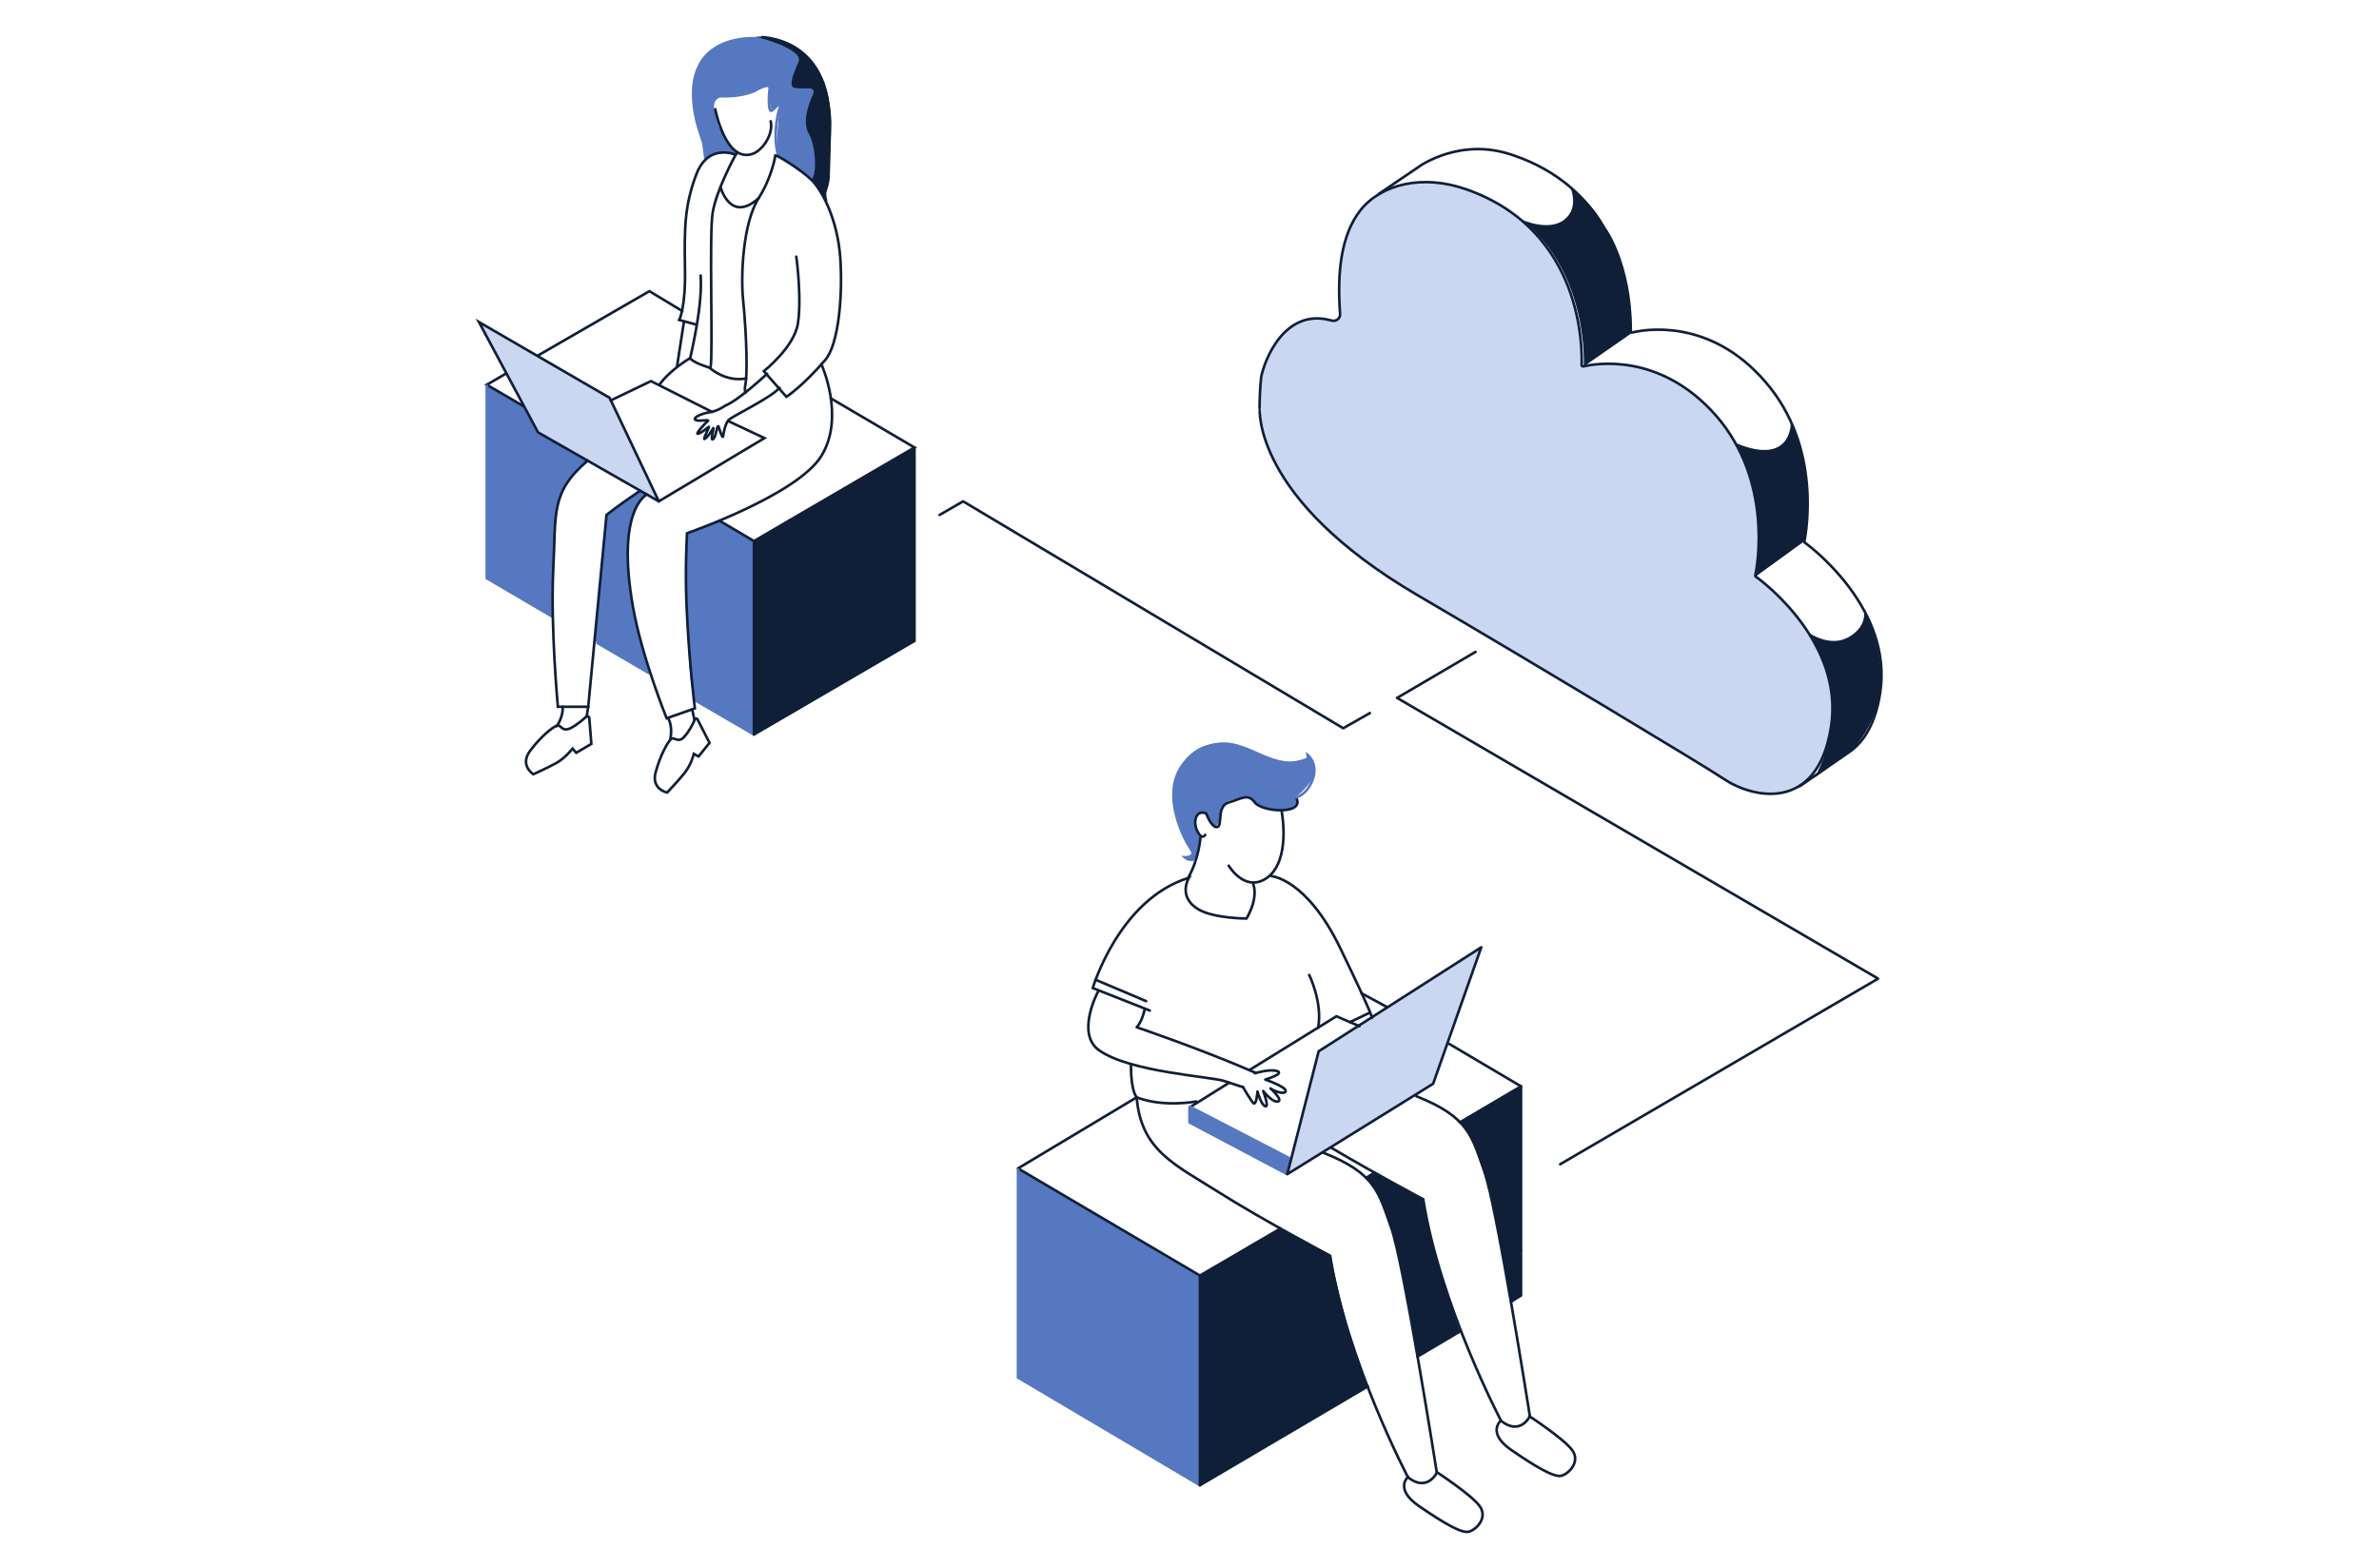 <svg width="455" height="300" viewBox="0 0 455 300" fill="none" xmlns="http://www.w3.org/2000/svg">
	<path d="M282.2 124.7L267.2 133.5L359.2 187.2L298.4 222.7" stroke="#0F1F38" stroke-width="0.5" stroke-miterlimit="10" stroke-linecap="round" stroke-linejoin="round"/>
	<path d="M262 136.4L256.9 139.3L184.2 95.9L179.7 98.5" stroke="#0F1F38" stroke-width="0.5" stroke-miterlimit="10" stroke-linecap="round" stroke-linejoin="round"/>
	<path d="M132.7 133.8L144.2 140.5V103.5L137.6 99.6L131.3 102C131.4 102 130.8 125.4 132.7 133.8Z" fill="#5578C0"/>
	<path d="M113.8 122.7L124.4 128.8C124.4 128.8 120.3 116.5 120.1 107.8C119.9 99.1 122.1 96.3 123.7 94.5L122.4 93.8L116 98.4L113.8 122.7Z" fill="#5578C0"/>
	<path d="M105.7 118C105.7 118 105.9 101.3 106.6 97C106.6 97 107.5 91.4 112.6 88.3L102.9 82.7L100.2 77.6L93.1 73.6V110.6L105.7 118Z" fill="#5578C0"/>
	<path d="M144.2 140.5L174.9 122.6V85.6L144.2 103.5V140.5Z" fill="#0F1F38"/>
	<path d="M102.9 68L124.2 55.7L130.5 59.5" stroke="#0F1F38" stroke-width="0.5" stroke-miterlimit="10" stroke-linecap="round"/>
	<path d="M100.3 77.8L93.1 73.6L96.7 71.5" stroke="#0F1F38" stroke-width="0.5" stroke-miterlimit="10" stroke-linecap="round"/>
	<path d="M158.9 76.2L174.9 85.6L144.2 103.5L137.6 99.6" stroke="#0F1F38" stroke-width="0.5" stroke-miterlimit="10" stroke-linecap="round"/>
	<path d="M144.2 140.5L174.9 122.6V85.6" stroke="#0F1F38" stroke-width="0.5" stroke-miterlimit="10" stroke-linecap="round"/>
	<path d="M132.7 133.8L144.2 140.5" stroke="#5578C0" stroke-width="0.5" stroke-miterlimit="10"/>
	<path d="M114.1 122.9L124.2 128.8" stroke="#5578C0" stroke-width="0.5" stroke-miterlimit="10"/>
	<path d="M93.1 73.6V110.6L105.7 118" stroke="#5578C0" stroke-width="0.5" stroke-miterlimit="10"/>
	<path d="M144.2 103.5V140.5" stroke="#0F1F38" stroke-width="0.5" stroke-miterlimit="10" stroke-linecap="round"/>
	<path d="M148.8 29.9C148.8 29.9 153.5 33.1 155.1 34.4C156.7 35.7 158.1 32.9 157.9 31.7C157.8 30.5 157.7 22 157.3 21.7C156.9 21.4 154.9 14 154.9 14L153 11.5C153 11.5 151.6 7.5 145.5 7.1C139.4 6.7 134.9 9 133.3 12.9C133.3 12.9 131.1 16.7 133.3 24.4L134.3 27.5L134.7 30.6C134.7 30.6 135.4 29.6 137.1 29.3C138.8 29 140.7 29.5 140.7 29.5L141 29C141 29 139.9 28.8 137.6 24.5C137.1 23.6 137 22.2 136.8 21.5C136.1 19.8 136.9 18.5 138.7 18.4C139.8 18.3 140.9 18.2 141.6 18C143.3 17.6 144.4 17.2 144.4 17.2C144.4 17.2 146.8 16.3 147 16.4C147.2 16.5 147.1 17.7 147.1 18C147.1 18.4 147.4 20.8 147.4 20.8L147.8 20.9L149.2 19.8L149 21.3L148.6 26.5L148.8 29.9Z" fill="#5578C0"/>
	<path d="M146.7 71.5C146.7 71.5 141.4 76.5 138.7 77.6C138.7 77.6 137.2 78.7 135.5 78.9C133.8 79.2 132.2 80.1 133.2 80.4C134.1 80.6 135.7 80.2 135.4 80.5C135 80.8 132.5 83.5 133.7 82.9C134.9 82.4 135.9 81.1 135.5 81.9C135.2 82.7 134.1 84.7 135.1 83.7C136.1 82.8 136.6 81.2 136.4 82.2C136.2 83.3 135.9 84.5 136.5 83.9C137 83.3 137.2 80.7 137.5 81.8C137.8 82.9 138.3 84 138.3 83.4C138.4 82.8 138.7 81.1 139.3 80.4C139.8 79.7 147 76.4 149.1 74.2" stroke="#0F1F38" stroke-width="0.5" stroke-miterlimit="10" stroke-linecap="round"/>
	<path d="M134 52.7C134.2 55.5 133.8 59 133.3 62C132.7 65.6 132 68.5 132 68.5C132.5 69.4 135.9 70.4 135.9 70.4C136.4 67.2 135.6 45.1 136.3 40.7C137 36.3 140.7 29.6 140.7 29.6C140.7 29.6 135.5 27.3 133.2 33.3C130.9 39.3 130.9 43.7 131 51C131.2 58.9 129.9 61.2 129.9 61.2L133.2 62.1" stroke="#0F1F38" stroke-width="0.5" stroke-miterlimit="10" stroke-linecap="round"/>
	<path d="M135.9 70.5C135.9 70.5 138.8 73.1 142.7 72.4" stroke="#0F1F38" stroke-width="0.5" stroke-miterlimit="10" stroke-linecap="round"/>
	<path d="M116.6 76.1L126 95.9L102.9 82.7L91.6 61.6L116.6 76.1Z" fill="#CBD7F0"/>
	<path d="M139.4 80.6L146.2 83.8L126 95.9L116.6 76.1L91.6 61.6L102.9 82.7L126 95.9" stroke="#0F1F38" stroke-width="0.5" stroke-miterlimit="10" stroke-linecap="round"/>
	<path d="M136.2 78.8L124.5 72.9L116.8 76.6" stroke="#0F1F38" stroke-width="0.5" stroke-miterlimit="10" stroke-linecap="round"/>
	<path d="M132 68.5C132 68.5 128.3 70.6 126.1 73.6" stroke="#0F1F38" stroke-width="0.5" stroke-miterlimit="10" stroke-linecap="round"/>
	<path d="M130.8 61.6L129.5 70" stroke="#0F1F38" stroke-width="0.5" stroke-miterlimit="10" stroke-linecap="round"/>
	<path d="M122.4 93.9C118.2 96.7 116 98.5 116 98.5L112.5 135.2H106.7C106.7 135.2 105.3 120.3 105.8 109.2C106.4 98.1 105.2 94.3 112.4 88.1" stroke="#0F1F38" stroke-width="0.5" stroke-miterlimit="10" stroke-linecap="round"/>
	<path d="M157.1 69.7C157.1 69.7 161.7 79.7 157.1 87.2C152.5 94.7 131.4 102 131.4 102C131.4 102 131 108.4 131.3 115.7C131.8 127.1 132.9 135.5 132.9 135.5L127.5 137.4C127.5 137.4 122.8 125.8 121.1 116.3C117.7 97.4 123.7 94.6 123.7 94.6" stroke="#0F1F38" stroke-width="0.5" stroke-miterlimit="10" stroke-linecap="round"/>
	<path d="M137.8 35.8C137.8 35.8 139.7 42.8 145.1 37.9" stroke="#0F1F38" stroke-width="0.5" stroke-miterlimit="10" stroke-linecap="round"/>
	<path d="M136.8 20.9C136.8 20.9 138.7 30.9 143.7 29.5C144.5 29.3 145.1 28.8 145.7 28.2C146.8 27 147.8 25.1 147.4 23.2" stroke="#0F1F38" stroke-width="0.5" stroke-miterlimit="10" stroke-linecap="round"/>
	<path d="M134.9 18.1C135.3 18.3 140.6 19 144.3 17.4C144.3 17.4 147.4 15.5 147.2 17C147 18.5 146.9 21.8 147.7 21.1C148.5 20.4 150 18.8 149 21C149 21 147.7 25.3 148.8 29.7" stroke="#5578C0" stroke-width="0.5" stroke-miterlimit="10"/>
	<path d="M145.8 7.1C150.5 7.5 154.9 9.9 157.1 15C160.7 23.1 156.9 36.5 158 38.3" stroke="#0F1F38" stroke-width="0.5" stroke-miterlimit="10" stroke-linecap="round"/>
	<path d="M140.7 29.6C140.7 29.6 141.2 28.7 140.7 29.6" stroke="#0F1F38" stroke-width="0.5" stroke-miterlimit="10" stroke-linecap="round"/>
	<path d="M112.7 137.3L113.1 142.3L110.2 144L109.5 143.2C109.5 143.2 108.2 144.9 106.5 145.9C104.7 146.9 102 148.1 102 148.1C102 148.1 99.3 146.4 101.4 143.6C103.5 140.8 105.7 139.1 106.5 138.8C107.3 138.5 107.4 140.1 109.1 139.3C110.3 138.7 111.6 137.6 112.2 137C112.4 137 112.7 137.1 112.7 137.3Z" stroke="#0F1F38" stroke-width="0.5" stroke-miterlimit="10" stroke-linecap="round"/>
	<path d="M106.5 138.9C106.5 138.9 107.8 137 107.6 135.2" stroke="#0F1F38" stroke-width="0.5" stroke-miterlimit="10" stroke-linecap="round"/>
	<path d="M112.5 135.2L112.2 137.1" stroke="#0F1F38" stroke-width="0.5" stroke-miterlimit="10" stroke-linecap="round"/>
	<path d="M133.4 137.6L135.7 142.1L133.6 144.7L132.7 144.2C132.7 144.2 132.2 146.3 130.9 147.9C129.6 149.5 127.6 151.6 127.6 151.6C127.6 151.6 124.5 151 125.4 147.7C126.3 144.4 127.7 142 128.3 141.4C128.9 140.8 129.7 142.3 130.9 140.9C131.8 139.9 132.6 138.4 132.9 137.6C132.9 137.4 133.3 137.4 133.4 137.6Z" stroke="#0F1F38" stroke-width="0.5" stroke-miterlimit="10" stroke-linecap="round"/>
	<path d="M128.2 141.4C128.2 141.4 128.7 139.2 127.9 137.6" stroke="#0F1F38" stroke-width="0.5" stroke-miterlimit="10" stroke-linecap="round"/>
	<path d="M132.4 135.8L132.8 137.6" stroke="#0F1F38" stroke-width="0.5" stroke-miterlimit="10" stroke-linecap="round"/>
	<path d="M144.5 7C144.5 7 153.9 9.3 152.7 11.9C151.5 14.5 150.9 16.6 151.9 16.8C153.9 17.2 156.4 16.2 155.4 18.3C154.4 20.4 153.5 23.6 154.7 25.6C155.9 27.6 156.4 33.1 155.2 34.4C155.2 34.4 156.9 36.6 157.6 37.7C157.6 37.7 158.6 35.9 158.7 34C158.8 32.1 159 23.2 159 23.2C159 23.2 158.9 17.2 156.5 13.6C154 10.1 150.7 6.9 144.5 7Z" fill="#0F1F38"/>
	<path d="M142.6 75.1C142.6 75.1 142.3 74.8 142.6 73.3C142.9 71.8 142.9 65.1 142.1 57.1C141.7 52.9 142 42.8 145.1 37.9C147.7 33.8 148.3 29.7 148.3 29.7C148.6 29.7 152.9 32.2 155.2 34.4C157.5 36.7 160.2 42.4 160.7 49.2C161.2 56 160.5 65.8 157.8 68.9C153.3 74.1 150.4 75.9 150.4 75.9L146.1 71C146.1 71 151.9 66.4 152.6 61.9C153.1 59 152.9 53.7 152.3 49.1" stroke="#0F1F38" stroke-width="0.5" stroke-miterlimit="10" stroke-linecap="round"/>
	<path d="M226.6 163.9C226.6 163.9 228.2 163.6 228.1 163.1C228 162.6 227 160.9 227 160.9C227 160.9 222.5 153.4 225.6 147.1C228.7 140.8 235.5 141.8 238.3 143.1C241.1 144.3 245.6 146.2 247.5 145.7C249.5 145.3 250 145 250 145V144.3C250 144.3 252.5 147 250.8 149.3C249.2 151.6 247.8 152.4 247.8 152.4C247.8 152.4 248.3 153.4 247.8 153.9C247.3 154.4 246 155.3 243.6 154.8C241.2 154.3 240.4 154 239.8 153.4C239.2 152.8 238.9 152.3 238.2 152.4C237.5 152.5 235 153.2 235 153.2C235 153.2 233.9 153.8 233.6 154.5C233.4 155.2 233.1 157.3 233.1 157.3C233.1 157.3 232.6 158.6 232 157.9C231.4 157.2 230.5 155.5 230.5 155.5C230.5 155.5 228.8 155 228.5 156.5C228.2 158 229 159.3 229 159.3L229.5 160.2L228.7 164.4H227.3L226.6 163.9Z" fill="#5578C0"/>
	<path d="M194.7 223.5V263.5L229.5 284.1V244L194.7 223.5Z" fill="#5578C0"/>
	<path d="M246.2 224.6L246.9 221.9L227.5 211.8V214.8L246.2 224.6Z" fill="#5578C0"/>
	<path d="M283.3 181.2L252.2 201.1L246.2 224.6L274.1 207.3L283.3 181.2Z" fill="#CBD7F0"/>
	<path d="M229.5 244L244.7 235L254.5 240.1C254.5 240.1 257.1 254.3 261.6 265.1L229.5 284V244Z" fill="#0F1F38"/>
	<path d="M261.2 225.2L262.9 224.3L272.2 229.6C272.2 229.6 273.5 237.9 279.2 254.7L271.1 259.5C271.1 259.5 268.4 241.6 265.9 234.2C263.3 226.8 261.2 225.2 261.2 225.2Z" fill="#0F1F38"/>
	<path d="M279.2 214.7L290.9 207.8V247.9L289 249C289 249 284.4 218.2 279.2 214.7Z" fill="#0F1F38"/>
	<path d="M217.4 209.9L194.7 223.5L229.5 244L244.9 235" stroke="#0F1F38" stroke-width="0.5" stroke-miterlimit="10" stroke-linecap="round" stroke-linejoin="round"/>
	<path d="M265.2 192.6L260.4 190" stroke="#0F1F38" stroke-width="0.5" stroke-miterlimit="10" stroke-linecap="round" stroke-linejoin="round"/>
	<path d="M279.2 214.7L290.9 207.8L277.2 199.7" stroke="#0F1F38" stroke-width="0.5" stroke-miterlimit="10" stroke-linecap="round" stroke-linejoin="round"/>
	<path d="M261.3 225.3L262.9 224.3" stroke="#0F1F38" stroke-width="0.5" stroke-miterlimit="10" stroke-linecap="round" stroke-linejoin="round"/>
	<path d="M229.5 284.1L194.7 263.5V223.5" stroke="#5578C0" stroke-width="0.5" stroke-miterlimit="10"/>
	<path d="M261.6 265.2L229.5 284.1" stroke="#0F1F38" stroke-width="0.5" stroke-miterlimit="10" stroke-linecap="round"/>
	<path d="M279.2 254.7L271.1 259.5" stroke="#0F1F38" stroke-width="0.5" stroke-miterlimit="10" stroke-linecap="round"/>
	<path d="M290.9 239.2V247.8L289 249" stroke="#0F1F38" stroke-width="0.5" stroke-miterlimit="10" stroke-linecap="round"/>
	<path d="M290.9 207.8V239.2" stroke="#0F1F38" stroke-width="0.5" stroke-miterlimit="10" stroke-linecap="round"/>
	<path d="M229.5 244V284.1" stroke="#0F1F38" stroke-width="0.5" stroke-miterlimit="10" stroke-linecap="round"/>
	<path d="M217.4 209.9C218.2 220.1 224.8 222.8 233 228C241.2 233.2 254.4 240.2 254.4 240.2C257.6 260.4 269.3 282.6 269.3 282.6C273 285.5 274.8 281.7 274.8 281.7C274.8 281.7 268.5 241.6 266.1 234.9C263.7 228.2 263.2 224.5 253.1 220.5" stroke="#0F1F38" stroke-width="0.5" stroke-miterlimit="10" stroke-linecap="round"/>
	<path d="M239.1 204.6L255.6 194.4L260 196.3" stroke="#0F1F38" stroke-width="0.5" stroke-miterlimit="10" stroke-linecap="round" stroke-linejoin="round"/>
	<path d="M227.9 211.6L235.1 207.1" stroke="#0F1F38" stroke-width="0.5" stroke-miterlimit="10" stroke-linecap="round" stroke-linejoin="round"/>
	<path d="M246.2 224.6L227.5 214.7V211.8C227.5 211.7 227.6 211.7 227.6 211.7L246.9 221.7" stroke="#5578C0" stroke-width="0.5" stroke-miterlimit="10"/>
	<path d="M237.7 207.9C237.4 207.9 236.7 207.6 234.2 206.8C231.5 205.9 216.1 205.1 210.2 200.9C205.7 197.7 210 189.7 210 189.7" stroke="#0F1F38" stroke-width="0.5" stroke-miterlimit="10" stroke-linecap="round" stroke-linejoin="round"/>
	<path d="M240 205.3C240 205.3 242.9 204.4 244.3 204.9C245.7 205.4 242 206.5 242 206.5C242 206.5 246 207.9 245.9 208.7C245.8 209.5 243.6 208.7 243 208.2C243 208.2 245.5 210.5 244.4 210.7C243.3 210.9 241.6 208.7 241.6 208.7C241.6 208.7 242.8 211.9 242 211.6C241.2 211.4 240.5 208.8 240.5 208.8C240.5 208.8 240.3 211.6 239.7 211C239.1 210.3 237.7 207.9 237.7 207.9" stroke="#0F1F38" stroke-width="0.5" stroke-miterlimit="10" stroke-linecap="round" stroke-linejoin="round"/>
	<path d="M218.9 193.2C218.9 193.2 218.4 195.5 217.4 196.5C217.4 196.5 229.8 200.7 240.1 205.2" stroke="#0F1F38" stroke-width="0.5" stroke-miterlimit="10" stroke-linecap="round" stroke-linejoin="round"/>
	<path d="M228.8 210.7C228.8 210.7 222.5 211.9 217.4 209.9C217.4 209.9 216.3 208.9 216.3 203.8" stroke="#0F1F38" stroke-width="0.5" stroke-miterlimit="10" stroke-linecap="round" stroke-linejoin="round"/>
	<path d="M219.9 193.3L209 189C209 189 214 172 227.4 167.9C227.4 167.9 225.1 171.6 229.3 174C232.3 175.7 238.4 175.7 238.4 175.7C238.4 175.7 240.7 172.1 239.7 169.1" stroke="#0F1F38" stroke-width="0.5" stroke-miterlimit="10" stroke-linecap="round"/>
	<path d="M243.2 167.6C243.2 167.6 249.9 168.1 256.3 181.3C262.7 194.5 262.4 194.7 262.4 194.7" stroke="#0F1F38" stroke-width="0.5" stroke-miterlimit="10" stroke-linecap="round" stroke-linejoin="round"/>
	<path d="M250.4 186.5C250.4 186.5 253 191.8 252.1 196.6" stroke="#0F1F38" stroke-width="0.5" stroke-miterlimit="10" stroke-linecap="round" stroke-linejoin="round"/>
	<path d="M229.6 160.2C229.6 160.2 229.3 164.3 227.3 167.8" stroke="#0F1F38" stroke-width="0.5" stroke-miterlimit="10" stroke-linecap="round" stroke-linejoin="round"/>
	<path d="M219.2 191.5L209.5 187.4" stroke="#0F1F38" stroke-width="0.5" stroke-miterlimit="10" stroke-linecap="round"/>
	<path d="M261.8 193.8L258.2 195.5" stroke="#0F1F38" stroke-width="0.5" stroke-miterlimit="10" stroke-linecap="round"/>
	<path d="M269.3 282.5C269.3 282.5 266.6 284.8 271.4 288.1C276.2 291.4 279.5 293.3 280.9 293C282.4 292.6 284.6 290.3 283 288.1C281.4 285.9 274.8 281.6 274.8 281.6" stroke="#0F1F38" stroke-width="0.5" stroke-miterlimit="10" stroke-linecap="round" stroke-linejoin="round"/>
	<path d="M254.7 219.6C262.6 224.3 272.2 229.4 272.2 229.4C275.4 249.6 287.1 271.8 287.1 271.8C290.8 274.7 292.6 270.9 292.6 270.9C292.6 270.9 286.3 230.8 283.9 224.1C281.5 217.4 281 213.7 270.9 209.7" stroke="#0F1F38" stroke-width="0.5" stroke-miterlimit="10" stroke-linecap="round"/>
	<path d="M287 271.8C287 271.8 284.3 274.1 289.1 277.4C293.9 280.7 297.2 282.6 298.6 282.3C300.1 281.9 302.3 279.6 300.7 277.4C299.1 275.2 292.5 270.9 292.5 270.9" stroke="#0F1F38" stroke-width="0.5" stroke-miterlimit="10" stroke-linecap="round" stroke-linejoin="round"/>
	<path d="M235 165.6C235 165.6 237.5 169.8 241 168.6C245.3 167.1 246.1 160.9 245.1 155" stroke="#0F1F38" stroke-width="0.5" stroke-miterlimit="10" stroke-linecap="round" stroke-linejoin="round"/>
	<path d="M230.5 159.7C230.5 159.7 229.9 160.8 229 159C228.1 157.2 228.7 154.8 230.7 155.6C230.7 155.6 231.7 158.4 232.8 158.2C233.9 158 232.6 154.2 235 153.5C237.4 152.8 238.7 151.7 240 153.5C241.3 155.3 249.3 155.9 248 152.8" stroke="#0F1F38" stroke-width="0.5" stroke-miterlimit="10" stroke-linecap="round" stroke-linejoin="round"/>
	<path d="M244.7 152.5C244.9 152.3 248.3 154 250.5 150.3C252.7 146.5 250.1 144.4 250.1 144.4C250.1 144.4 250.5 147.3 247.9 147.8" stroke="#5578C0" stroke-width="0.5" stroke-miterlimit="10"/>
	<path d="M228.5 164.4C228.5 164.4 227.4 164.7 226.6 164C226.6 164 229 164.1 227.7 162.3C226.4 160.5 220.6 149.5 228.5 144.1C237.2 138.2 242.1 148.6 250 145.2" stroke="#5578C0" stroke-width="0.5" stroke-miterlimit="10"/>
	<path d="M274.1 207.3L283.3 181.2L252.2 201.1L246.2 224.6L274.1 207.3Z" stroke="#0F1F38" stroke-width="0.5" stroke-miterlimit="10" stroke-linecap="round" stroke-linejoin="round"/>
	<path d="M345.9 121C345.9 121 349.9 123.9 353.5 121.9C357.1 119.9 356.5 117 356.5 117C356.5 117 365.1 131.6 354.2 143.5L347.1 148.7C347 148.7 355.5 135.1 345.9 121Z" fill="#0F1F38"/>
	<path d="M335.9 110.2L345 103.6C345 103.6 347.7 89.9 342.5 80.8C342.5 80.8 342.8 89.2 332.1 84.8C332.1 84.8 338.3 94.8 335.9 110.2Z" fill="#0F1F38"/>
	<path d="M312.1 63.7L311.1 64.4L302.9 70.1C302.9 70.1 304 52.3 291 42C291 42 296.2 44.4 299.2 42C302.2 39.6 300.2 35.7 300.4 35.8C300.6 35.9 305.8 40.2 306.9 43.7C306.9 43.7 311.4 48.6 312.1 63.7Z" fill="#0F1F38"/>
	<path d="M271.2 113.9C293.9 127.2 326.3 146.7 329.7 149C335 152.6 347.6 155.7 350.2 139C352.7 123.1 337.4 111.4 335.8 110.3C335.7 110.2 335.7 110.2 335.7 110.1C336.1 108.4 339.1 92 328.2 79.5C317.4 67.2 304.8 69.6 302.8 70.1C302.7 70.1 302.5 70 302.5 69.9C302.6 67.1 303 44.1 280.4 36.2C272.1 33.3 264.2 35.2 260.2 40.2C256.5 44.9 255.7 52.1 256.3 60C256.4 60.9 255.5 61.6 254.6 61.3C245.7 58.8 241.8 68.9 241.2 72.2C241 74.2 240.9 76.2 240.9 78.1C241 78.2 239.4 95.3 271.2 113.9Z" fill="#CBD7F0"/>
	<path d="M271.2 113.9C293.9 127.2 326.3 146.7 329.7 149C335 152.6 347.6 155.7 350.2 139C352.7 123.1 337.4 111.4 335.8 110.3C335.7 110.2 335.7 110.2 335.7 110.1C336.1 108.4 339.1 92 328.2 79.5C317.4 67.2 304.8 69.6 302.8 70.1C302.7 70.1 302.5 70 302.5 69.9C302.6 67.1 303 44.1 280.4 36.2C272.1 33.3 264.2 35.2 260.2 40.2C256.5 44.9 255.7 52.1 256.3 60C256.4 60.9 255.5 61.6 254.6 61.3C245.7 58.8 241.8 68.9 241.2 72.2C241 74.2 240.9 76.2 240.9 78.1C241 78.2 239.4 95.3 271.2 113.9Z" stroke="#0F1F38" stroke-width="0.5" stroke-miterlimit="10" stroke-linecap="round" stroke-linejoin="round"/>
	<path d="M263.7 37.1L272.1 31.4C276.5 28.9 281.6 27.9 286.5 28.9C287.5 29.1 288.6 29.4 289.7 29.8C298.1 32.7 303.4 37.9 306.6 43.2L306.9 43.7C306.9 43.7 311.8 50.2 311.9 63C311.9 63.2 311.9 63.3 311.9 63.4C311.9 63.5 312 63.6 312.2 63.6C314.2 63.1 326.9 60.6 337.6 73C348.5 85.5 345.4 101.9 345.1 103.6C345.1 103.7 345.1 103.8 345.2 103.8C346.7 104.9 362 116.6 359.6 132.5C358.7 138.4 356.5 141.8 353.9 143.7L344.2 150.4" stroke="#0F1F38" stroke-width="0.5" stroke-miterlimit="10" stroke-linecap="round" stroke-linejoin="round"/>
</svg>
